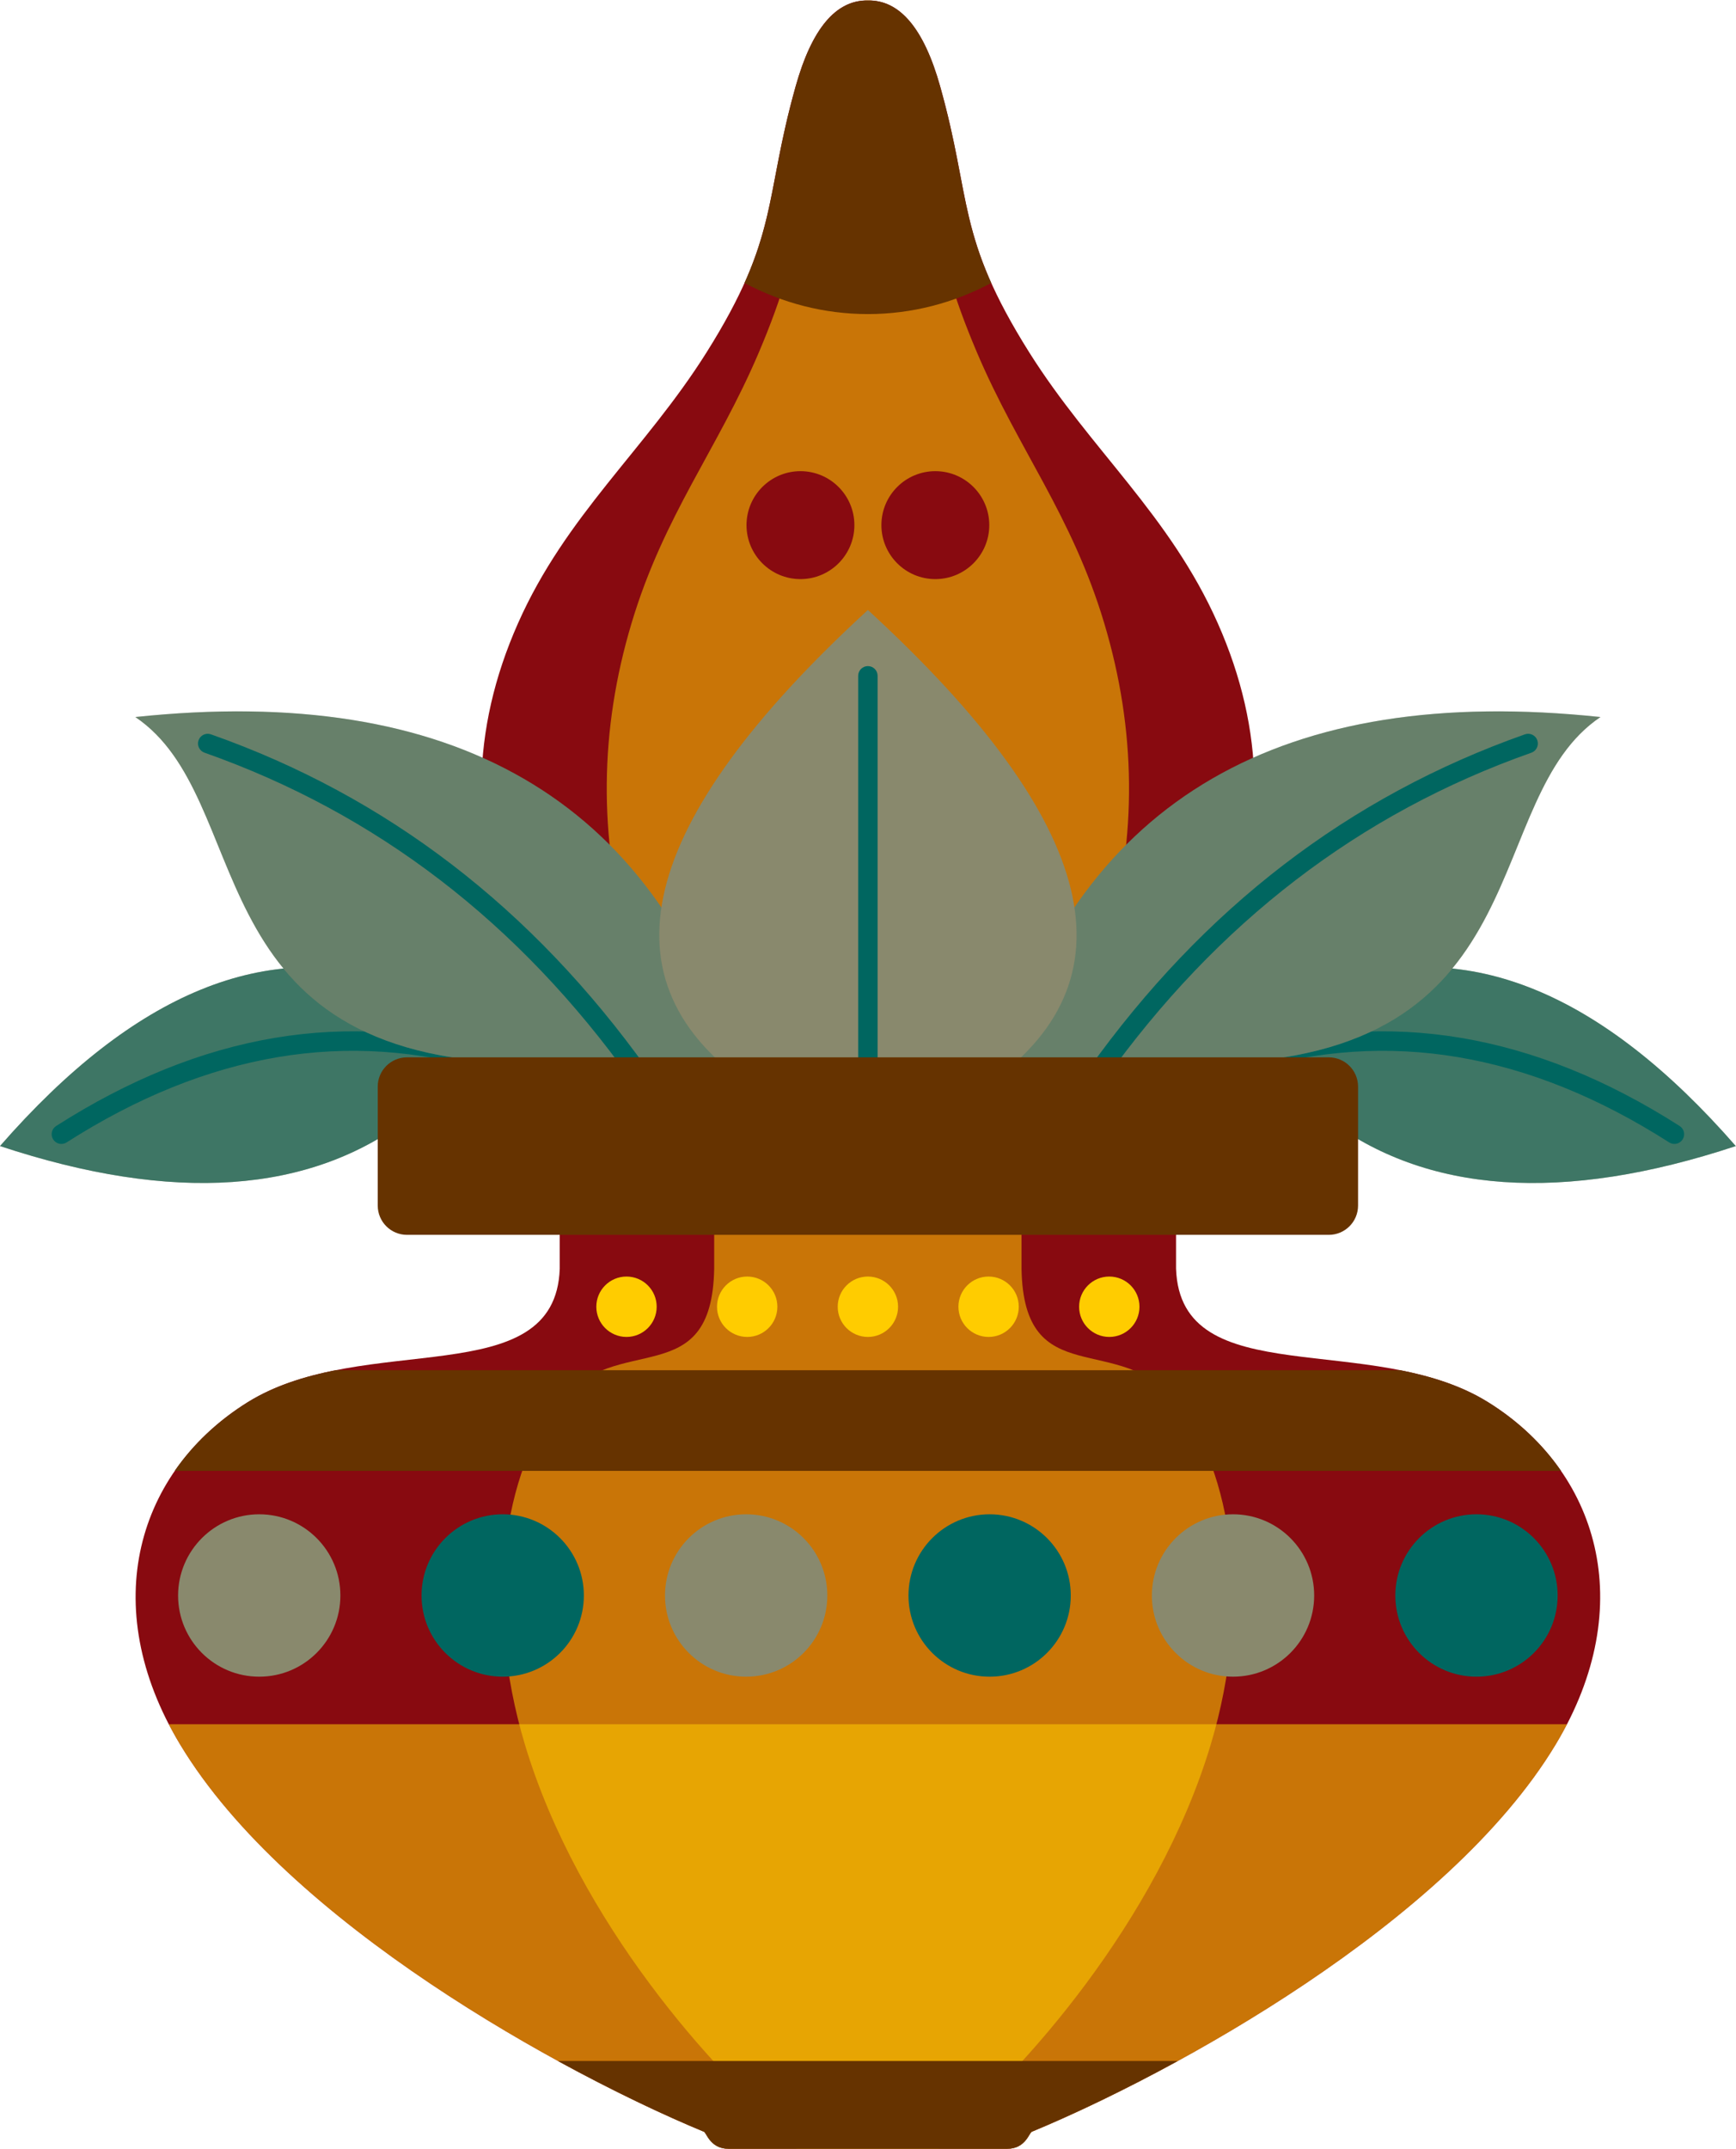 <?xml version="1.0" encoding="UTF-8" standalone="no"?><svg xmlns="http://www.w3.org/2000/svg" xmlns:xlink="http://www.w3.org/1999/xlink" fill="#000000" height="500.9" preserveAspectRatio="xMidYMid meet" version="1" viewBox="0.0 -0.1 404.9 500.9" width="404.9" zoomAndPan="magnify"><g id="change1_1"><path clip-rule="evenodd" d="M137.366,274.943h130.103c3.76,0,6.829,3.069,6.829,6.829 v13.867l0,0c1.012,29.18,45.698,14.268,72.772,31.124c25.564,15.907,35.382,47.192,15.779,79.778 c-25.146,41.777-89.82,76.87-122.053,90.222c-0.739,0-1.382,4.033-5.897,4.033h-64.947 c-4.515,0-5.174-4.033-5.897-4.033c-32.233-13.353-96.907-48.461-122.053-90.222 c-19.603-32.57-9.786-63.855,15.779-79.778c27.075-16.839,71.76-1.944,72.772-31.124v-13.867 C130.553,278.012,133.622,274.943,137.366,274.943L137.366,274.943z M202.426,218.833 c26.657,8.098,54.198,8.436,82.606,0.98c10.396-24.825,10.059-49.699-0.996-74.62 c-11.183-25.227-29.678-40.443-43.946-63.099c-17.096-27.171-13.336-35.478-20.808-62.055 c-3.792-13.481-9.416-20.165-16.855-20.037c-7.456-0.129-13.079,6.54-16.855,20.037 c-7.472,26.561-3.712,34.884-20.808,62.055c-14.268,22.656-32.763,37.873-43.946,63.099 c-11.055,24.922-11.376,49.795-0.996,74.62C148.228,227.269,175.769,226.931,202.426,218.833z" fill="#880a10" fill-rule="evenodd"/></g><g id="change2_1"><path clip-rule="evenodd" d="M169.984,274.943h64.867 c1.88,0,3.406,3.069,3.406,6.829v13.867l0,0c0.498,29.18,22.785,14.268,36.282,31.124 c12.742,15.907,17.643,47.192,7.857,79.778c-12.533,41.777-44.782,76.87-60.85,90.222 c-0.37,0-0.691,4.033-2.941,4.033h-32.393c-2.249,0-2.571-4.033-2.941-4.033 c-16.068-13.353-48.317-48.461-60.85-90.222c-9.769-32.57-4.885-63.855,7.857-79.778 c13.497-16.839,35.784-1.944,36.298-31.124v-13.867C166.578,278.012,168.12,274.943,169.984,274.943 L169.984,274.943z M202.426,218.833c18.012,8.098,36.603,8.436,55.804,0.98c7.022-24.825,6.797-49.699-0.675-74.62 c-7.552-25.227-20.037-40.443-29.678-63.099c-11.553-27.171-9.014-35.478-14.06-62.055 c-2.555-13.481-6.363-20.165-11.392-20.037c-5.029-0.129-8.837,6.54-11.392,20.037 c-5.045,26.561-2.507,34.884-14.06,62.055c-9.641,22.656-22.126,37.873-29.678,63.099 c-7.472,24.922-7.697,49.795-0.675,74.62C165.806,227.269,184.413,226.931,202.426,218.833z" fill="#ffcc00" fill-opacity="0.549" fill-rule="evenodd"/></g><g id="change3_1"><path clip-rule="evenodd" d="M93.42,228.892c20.133,10.348,26.095,20.728,2.137,31.558 C72.242,278.221,40.395,280.422,0,267.053C31.333,231.157,62.473,218.431,93.42,228.892z M311.431,228.892 c-20.133,10.348-26.095,20.728-2.137,31.558c23.315,17.771,55.162,19.973,95.557,6.604 C373.519,231.157,342.379,218.431,311.431,228.892z" fill="#89896d" fill-rule="evenodd"/></g><g id="change4_1"><path clip-rule="evenodd" d="M93.42,228.892 c20.133,10.348,26.095,20.728,2.137,31.558C72.242,278.221,40.395,280.422,0,267.053 C31.333,231.157,62.473,218.431,93.42,228.892z M311.431,228.892c-20.133,10.348-26.095,20.728-2.137,31.558 c23.315,17.771,55.162,19.973,95.557,6.604C373.519,231.157,342.379,218.431,311.431,228.892z" fill="#006660" fill-opacity="0.549" fill-rule="evenodd"/></g><g id="change4_2"><path d="M13.095,262.377c-1.06,0.675-1.366,2.073-0.691,3.133c0.675,1.06,2.073,1.366,3.133,0.691 c16.422-10.492,32.843-17.113,49.249-19.876c16.341-2.748,32.731-1.655,49.104,3.278 c1.205,0.353,2.474-0.321,2.828-1.526c0.353-1.205-0.321-2.474-1.526-2.828 c-17.048-5.142-34.096-6.266-51.161-3.406C47.031,244.703,30.047,251.548,13.095,262.377z M391.756,262.377 c1.06,0.675,1.366,2.073,0.691,3.133c-0.675,1.06-2.073,1.366-3.133,0.691 c-16.422-10.492-32.843-17.113-49.249-19.876c-16.341-2.748-32.731-1.655-49.104,3.278 c-1.205,0.353-2.474-0.321-2.828-1.526c-0.353-1.205,0.321-2.474,1.526-2.828 c17.048-5.142,34.096-6.266,51.145-3.406C357.82,244.703,374.804,251.548,391.756,262.377z" fill="#006660"/></g><g id="change3_2"><path clip-rule="evenodd" d="M118.374,247.659c15.072,7.873,32.763,8.018,53.105,0.434 c-19.121-61.878-65.767-88.889-139.921-81.047C59.693,186.006,45.119,244.333,118.374,247.659L118.374,247.659z M286.478,247.659c-15.072,7.873-32.763,8.018-53.105,0.434c19.121-61.878,65.767-88.889,139.921-81.047 C345.158,186.006,359.732,244.333,286.478,247.659L286.478,247.659z" fill="#89896d" fill-rule="evenodd"/></g><g id="change4_3"><path clip-rule="evenodd" d="M171.478,248.093 c-20.342,7.584-38.033,7.439-53.105-0.434l0,0c-73.254-3.342-58.681-61.669-86.8-80.614 C105.712,159.188,152.357,186.215,171.478,248.093z M233.373,248.093c20.342,7.584,38.033,7.439,53.105-0.434l0,0 c73.254-3.342,58.681-61.669,86.8-80.614C299.139,159.188,252.494,186.215,233.373,248.093z" fill="#006660" fill-opacity="0.251" fill-rule="evenodd"/></g><g id="change2_2"><path clip-rule="evenodd" d="M146.123,297.47c3.889,0,7.038,3.149,7.038,7.038 s-3.149,7.038-7.038,7.038s-7.038-3.149-7.038-7.038S142.235,297.47,146.123,297.47z M230.577,297.47 c3.889,0,7.038,3.149,7.038,7.038s-3.149,7.038-7.038,7.038s-7.038-3.149-7.038-7.038 S226.688,297.47,230.577,297.47z M174.274,297.47c3.889,0,7.038,3.149,7.038,7.038s-3.149,7.038-7.038,7.038 c-3.889,0-7.038-3.149-7.038-7.038C167.237,300.62,170.386,297.47,174.274,297.47z M258.728,297.47 c3.889,0,7.038,3.149,7.038,7.038s-3.149,7.038-7.038,7.038c-3.889,0-7.038-3.149-7.038-7.038 C251.69,300.62,254.84,297.47,258.728,297.47z M202.426,297.47c3.889,0,7.038,3.149,7.038,7.038 s-3.149,7.038-7.038,7.038s-7.038-3.149-7.038-7.038S198.537,297.47,202.426,297.47z" fill="#ffcc00" fill-rule="evenodd"/></g><g id="change2_3"><path clip-rule="evenodd" d="M39.367,401.832h326.118 c-0.803,1.559-1.687,3.133-2.635,4.708c-25.146,41.777-89.821,76.87-122.053,90.222 c-0.739,0-1.382,4.033-5.897,4.033h-64.947c-4.515,0-5.174-4.033-5.897-4.033 c-32.233-13.353-96.907-48.461-122.053-90.222C41.054,404.95,40.17,403.391,39.367,401.832L39.367,401.832z" fill="#ffcc00" fill-opacity="0.549" fill-rule="evenodd"/></g><g id="change1_2"><path clip-rule="evenodd" d="M186.695,109.731c6.941,0,12.581,5.64,12.581,12.581 c0,6.941-5.64,12.581-12.581,12.581s-12.581-5.64-12.581-12.581C174.114,115.371,179.754,109.731,186.695,109.731z M218.156,109.731c6.941,0,12.581,5.64,12.581,12.581c0,6.941-5.64,12.581-12.581,12.581 s-12.581-5.64-12.581-12.581C205.575,115.371,211.199,109.731,218.156,109.731z" fill="#880a10" fill-rule="evenodd"/></g><g id="change3_3"><path clip-rule="evenodd" d="M175.528,253.428 c-36.201-24.552-27.235-61.653,26.898-111.336c54.149,49.682,63.115,86.784,26.914,111.336 C201.831,260.594,201.911,260.61,175.528,253.428L175.528,253.428z M60.464,352.889 c10.46,0,18.928,8.484,18.928,18.928c0,10.46-8.468,18.928-18.928,18.928s-18.928-8.468-18.928-18.928 C41.552,361.373,50.02,352.889,60.464,352.889z M287.586,352.889c10.46,0,18.928,8.484,18.928,18.928 c0,10.46-8.468,18.928-18.928,18.928c-10.46,0-18.928-8.468-18.928-18.928 C268.674,361.373,277.142,352.889,287.586,352.889z M174.033,352.889c10.46,0,18.928,8.484,18.928,18.928 c0,10.46-8.468,18.928-18.928,18.928s-18.928-8.468-18.928-18.928C155.105,361.373,163.573,352.889,174.033,352.889z" fill="#89896d" fill-rule="evenodd"/></g><g id="change4_4"><path clip-rule="evenodd" d="M204.691,157.437v101.357c0,1.253-1.012,2.266-2.266,2.266 c-1.253,0-2.266-1.012-2.266-2.266V157.437c0-1.253,1.012-2.266,2.266-2.266 C203.679,155.171,204.691,156.184,204.691,157.437z M358.559,172.46c-0.418-1.189-1.719-1.8-2.892-1.382l0,0 c-20.503,7.231-39.254,17.354-56.222,30.369c-16.952,12.999-32.136,28.907-45.537,47.658 c-0.723,1.012-0.482,2.442,0.53,3.165c1.012,0.723,2.442,0.482,3.165-0.53 c13.128-18.398,28.007-33.968,44.605-46.694c16.582-12.726,34.916-22.624,54.985-29.694 C358.35,174.935,358.977,173.649,358.559,172.46z M105.423,201.447c-16.968-13.015-35.719-23.138-56.222-30.369l0,0 c-1.189-0.418-2.474,0.209-2.892,1.382c-0.418,1.189,0.209,2.474,1.382,2.892 c20.053,7.07,38.387,16.968,54.985,29.694s31.461,28.296,44.605,46.694c0.723,1.012,2.153,1.253,3.165,0.53 c1.012-0.723,1.253-2.153,0.53-3.165C137.559,230.354,122.374,214.446,105.423,201.447z M117.249,352.889 c-10.46,0-18.928,8.484-18.928,18.928c0,10.46,8.468,18.928,18.928,18.928s18.928-8.468,18.928-18.928 C136.177,361.373,127.709,352.889,117.249,352.889z M230.818,352.889c-10.46,0-18.928,8.484-18.928,18.928 c0,10.46,8.468,18.928,18.928,18.928s18.928-8.468,18.928-18.928C249.746,361.373,241.278,352.889,230.818,352.889z M344.371,352.889c-10.46,0-18.928,8.484-18.928,18.928c0,10.46,8.468,18.928,18.928,18.928 c10.46,0,18.928-8.468,18.928-18.928C363.299,361.373,354.831,352.889,344.371,352.889z" fill="#006660" fill-rule="evenodd"/></g><g id="change5_1"><path clip-rule="evenodd" d="M202.426,73.112c-10.284,0-20.037-2.603-28.778-7.247 c7.07-15.731,6.17-25.372,11.922-45.81c3.792-13.481,9.416-20.165,16.855-20.037 c7.456-0.129,13.079,6.54,16.855,20.037c5.752,20.439,4.837,30.079,11.906,45.81 C222.463,70.509,212.709,73.112,202.426,73.112z M94.93,287.749h214.991c3.776,0,6.829-3.053,6.829-6.829v-27.717 c0-3.776-3.053-6.829-6.829-6.829H94.93c-3.776,0-6.829,3.053-6.829,6.829V280.92 C88.101,284.696,91.154,287.749,94.93,287.749z M347.087,326.762c-6.17-3.84-13.24-6.026-20.503-7.456H78.268 c-7.263,1.446-14.333,3.631-20.503,7.456c-6.909,4.306-12.678,9.737-17.016,16.004h323.338 C359.748,336.483,353.996,331.052,347.087,326.762z M130.119,480.325c12.838,7.022,24.713,12.63,33.92,16.438 c0.739,0,1.382,4.033,5.897,4.033h64.947c4.515,0,5.174-4.033,5.897-4.033c9.223-3.824,21.081-9.416,33.92-16.438 l0,0H130.119z" fill="#663300" fill-rule="evenodd"/></g></svg>